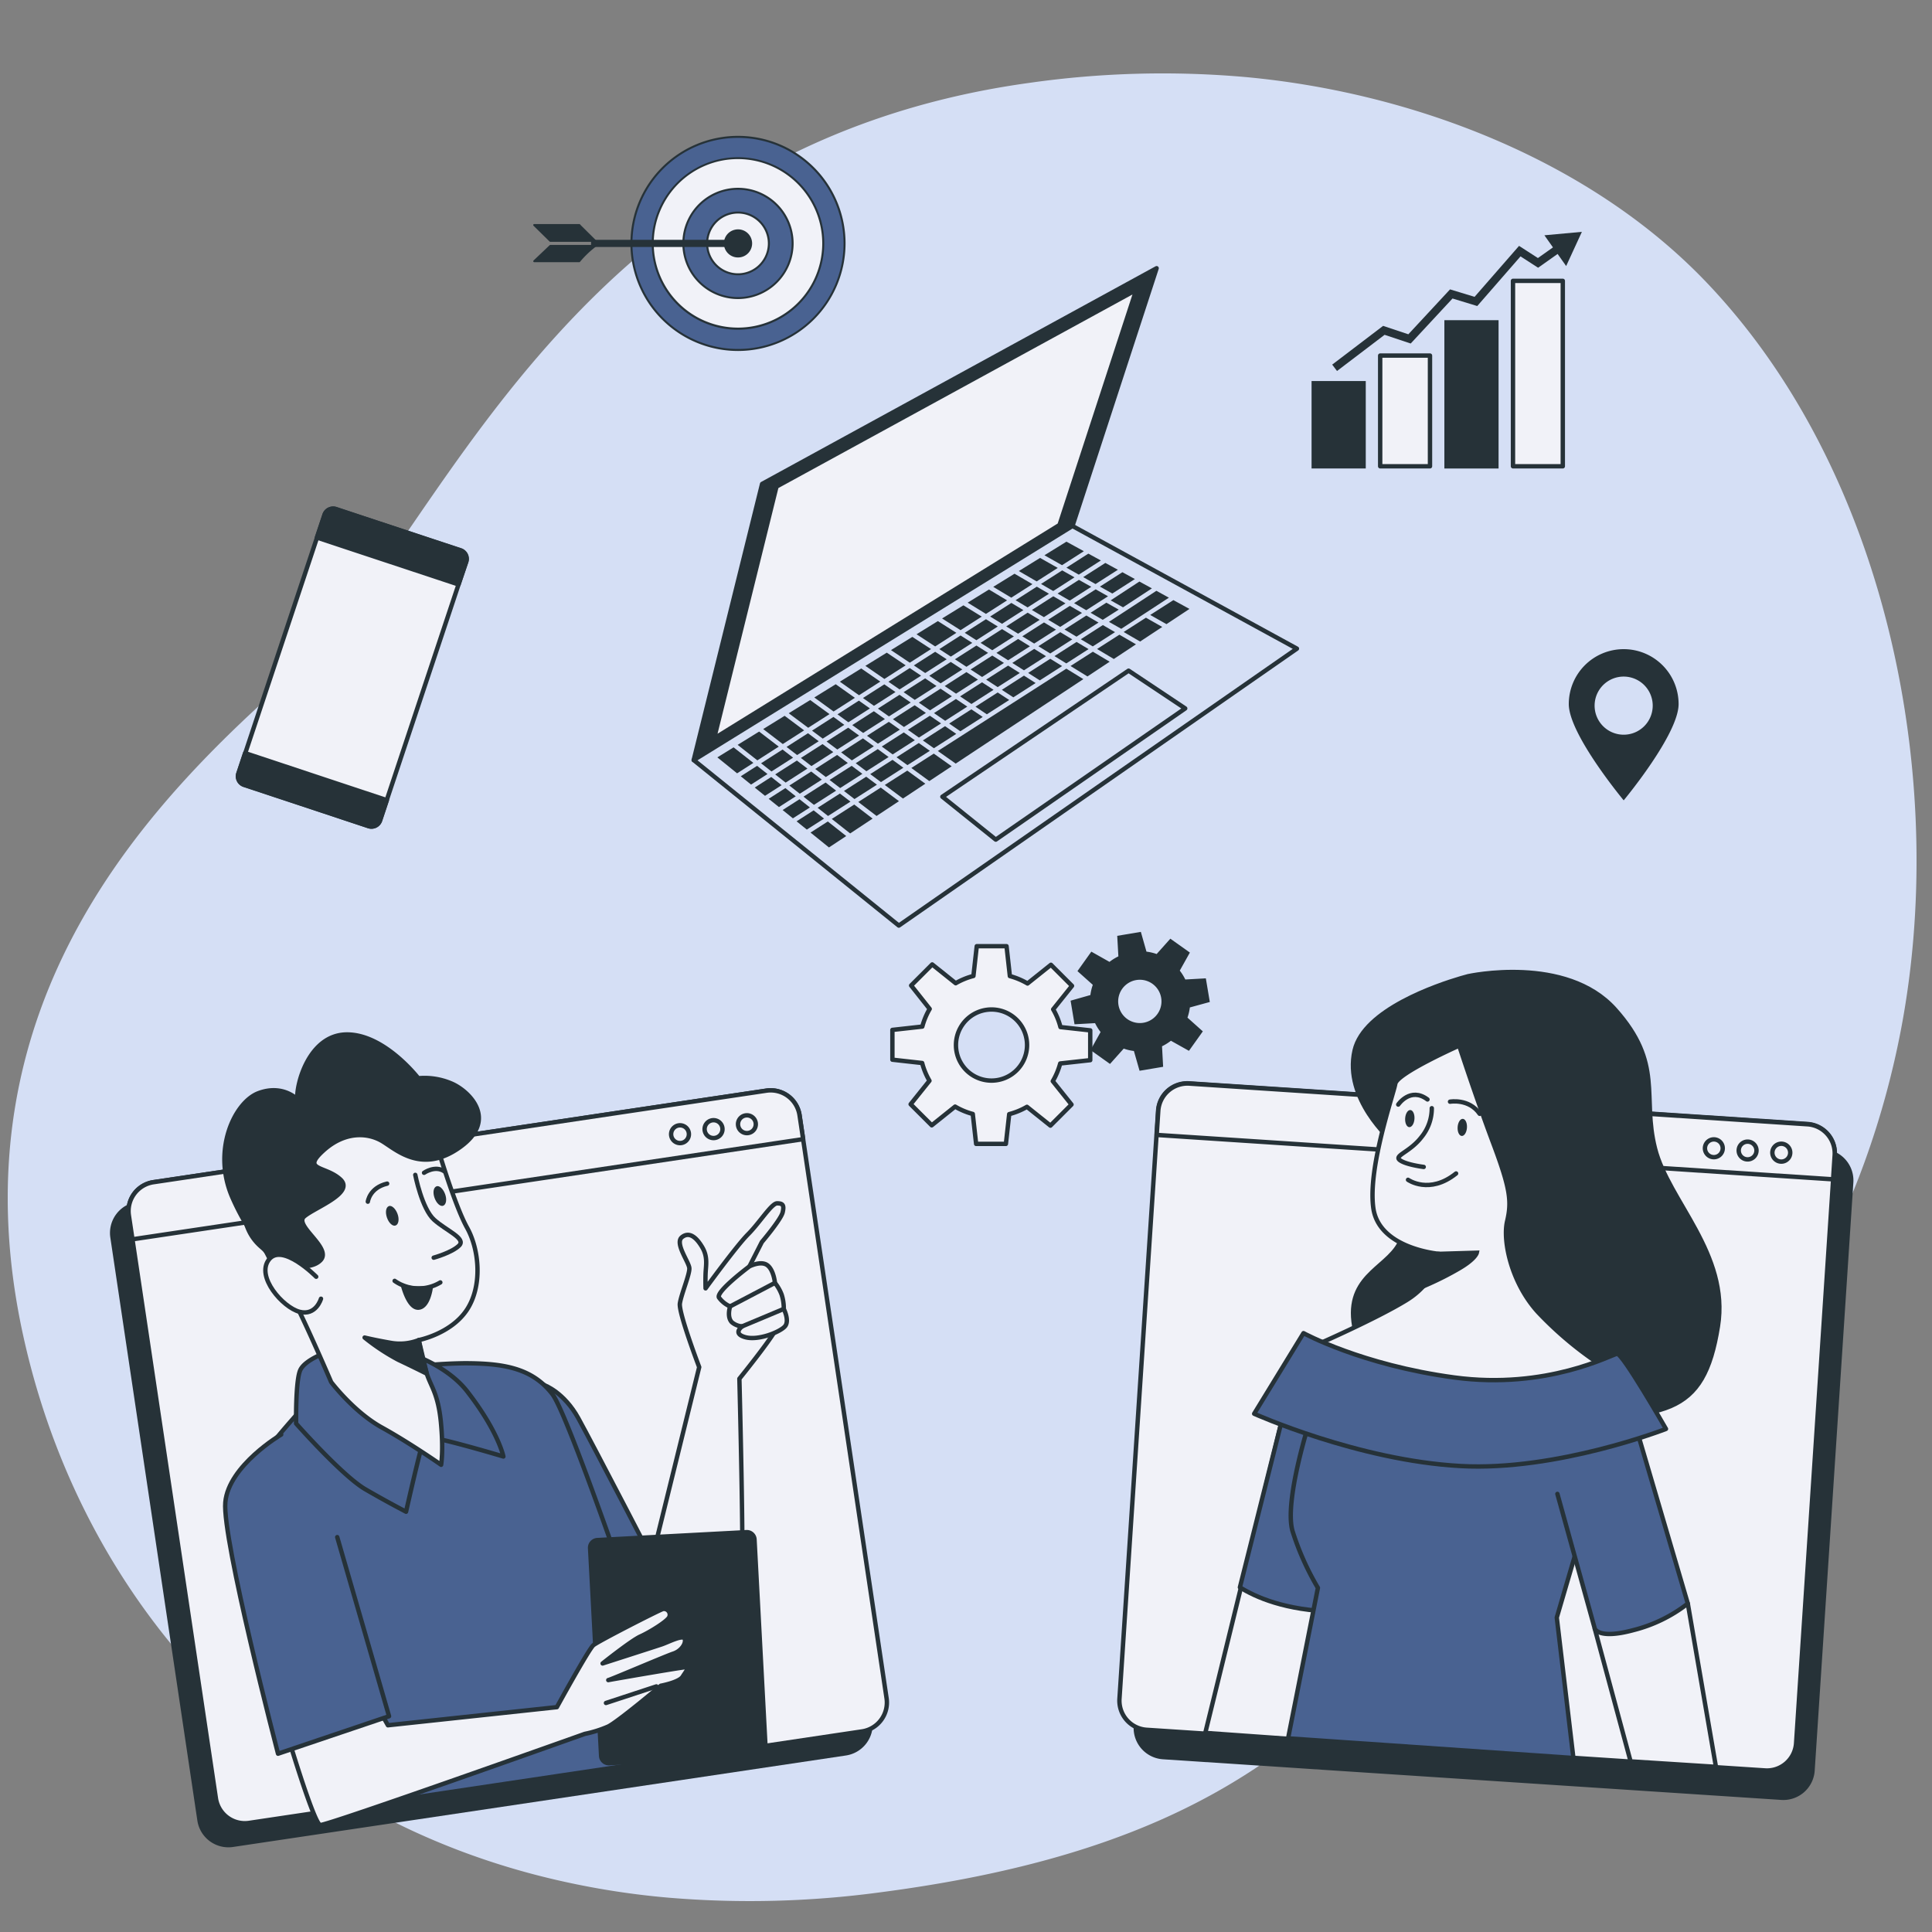 <svg xmlns="http://www.w3.org/2000/svg" width="440" height="440" fill="none"><rect width="100%" height="100%" fill="#808080" stroke="none"/><path fill="#D5DFF5" d="M433.025 233.997c-7.488 39.779-29.003 85.156-67.034 104.065-57.469 28.565-56.267 78.684-165.572 92.909a221.904 221.904 0 0 1-48.067 1.221 183.187 183.187 0 0 1-23.332-3.53C61.13 413.928 18.293 363.107 5.334 304.409c-17.054-77.183 30.763-123.647 62.324-151.462 31.56-27.815 59.497-119.31 166.841-134.083a214.897 214.897 0 0 1 49.461-1.288c37.588 3.52 77.801 18.716 104.44 46.483 2 2.084 3.938 4.235 5.816 6.453 36.714 43.233 49.029 109.25 38.809 163.485Z"/><path fill="#263238" stroke="#263238" stroke-linecap="round" stroke-linejoin="round" d="m415.388 262.199-140.822-9.255a6.653 6.653 0 0 0-7.075 6.202l-8.802 133.947a6.652 6.652 0 0 0 6.202 7.074l140.822 9.255a6.652 6.652 0 0 0 7.074-6.202l8.803-133.947a6.652 6.652 0 0 0-6.202-7.074Z"/><path fill="#F1F2F8" stroke="#263238" stroke-linecap="round" stroke-linejoin="round" d="m411.651 255.984-140.822-9.255a6.653 6.653 0 0 0-7.075 6.202l-8.803 133.947a6.652 6.652 0 0 0 6.203 7.074l140.821 9.255a6.653 6.653 0 0 0 7.075-6.202l8.803-133.946a6.653 6.653 0 0 0-6.202-7.075Z"/><path fill="#F1F2F8" stroke="#263238" stroke-linecap="round" stroke-linejoin="round" d="m417.475 268.584.36-5.5a6.646 6.646 0 0 0-1.649-4.8 6.647 6.647 0 0 0-4.555-2.24l-140.8-9.267a6.659 6.659 0 0 0-7.04 6.204l-.36 5.491 154.044 10.112Z"/><path fill="#F1F2F8" stroke="#263238" stroke-linecap="round" stroke-linejoin="round" d="M407.707 262.659a2.029 2.029 0 0 0-1.121-1.965 2.034 2.034 0 1 0 1.121 1.965ZM400.025 262.151a2.025 2.025 0 0 0-3.355-1.648 2.021 2.021 0 1 0 2.668 3.04c.404-.355.651-.855.687-1.392ZM392.334 261.649a2.022 2.022 0 0 0-2.282-2.144 2.031 2.031 0 0 0-1.692 1.485 2.02 2.02 0 0 0 .726 2.13c.318.244.701.387 1.101.412a2.013 2.013 0 0 0 2.147-1.883Z"/><path fill="#263238" stroke="#263238" stroke-linecap="round" stroke-linejoin="round" d="m334.36 222.328-1.611.448c-5.324 1.567-22.132 7.19-24.244 16.474-2.517 11.062 8.351 20.442 8.351 20.442s4.568 15.84 2.35 22.352c-2.218 6.512-12.25 7.868-10.938 18.92 1.311 11.053 12.144 20.953 41.685 21.622 29.542.669 37.999-.062 41.29-20.513 2.64-16.491-11.273-28.529-14.318-40.48-3.045-11.95 2.033-19.254-9.134-31.724-11.167-12.469-33.431-7.541-33.431-7.541Z"/><path fill="#F1F2F8" stroke="#263238" stroke-linecap="round" stroke-linejoin="round" d="m274.493 394.659 18.366-74.897 19.853 7.181-14.758 69.388-23.461-1.672Z"/><path fill="#496291" stroke="#263238" stroke-linecap="round" stroke-linejoin="round" d="m292.86 319.762-10.481 41.747c3.52 2.191 10.34 5.28 21.578 5.535h.484l8.245-40.075-19.826-7.207Z"/><path fill="#496291" stroke="#263238" stroke-linecap="round" stroke-linejoin="round" d="m293.352 395.901 6.793-34.276a61.962 61.962 0 0 1-5.764-12.874c-2.006-6.741 3.846-24.966 3.846-24.966a259.61 259.61 0 0 0 32.12 6.767c18.189 2.64 35.886-2.05 35.886-2.05l-11.686 39.882 3.784 31.988-64.979-4.471Z"/><path fill="#F1F2F8" stroke="#263238" stroke-linecap="round" stroke-linejoin="round" d="m371.355 401.146-8.158-30.228 21.191-5.711 6.406 37.18-19.439-1.241Z"/><path fill="#496291" d="m354.688 340.229 8.51 30.685s.818 2.5 8.8.335a33.48 33.48 0 0 0 12.39-6.046L372.2 323.746a12.71 12.71 0 0 0-9.68-1.61c-5.482 1.355-7.04 3.203-7.04 3.203"/><path stroke="#263238" stroke-linecap="round" stroke-linejoin="round" d="m354.688 340.229 8.51 30.685s.818 2.5 8.8.335a33.48 33.48 0 0 0 12.39-6.046L372.2 323.746a12.71 12.71 0 0 0-9.68-1.61c-5.482 1.355-7.04 3.203-7.04 3.203"/><path fill="#F1F2F8" stroke="#263238" stroke-linecap="round" stroke-linejoin="round" d="M332.326 238.133s-14.159 6.301-14.555 8.685c-.396 2.385-6.318 19.105-4.998 28.354 1.32 9.249 14.96 10.384 14.96 10.384s-.414 6.239-7.445 10.56c-7.031 4.321-21.129 10.454-21.129 10.454s12.593 10.842 39.389 10.2c26.796-.643 25.661-6.16 25.661-6.16a81.31 81.31 0 0 1-13.931-11.766c-6.072-6.662-8.096-16.201-7.04-20.706 1.056-4.506.731-7.428-3.168-17.803-3.898-10.375-7.744-22.202-7.744-22.202Z"/><path fill="#496291" stroke="#263238" stroke-linecap="round" stroke-linejoin="round" d="M296.863 303.613s13.2 7.243 34.32 10.094c21.12 2.851 35.851-5.227 37.092-5.395 1.24-.167 11.14 17.116 11.14 17.116s-24.877 9.68-46.816 8.448c-23.284-1.267-46.974-11.906-46.974-11.906l11.238-18.357Z"/><path fill="#263238" stroke="#263238" stroke-miterlimit="10" d="m327.76 285.556 8.571-.255s-.273 1.408-4.154 3.643a69.045 69.045 0 0 1-6.811 3.467s2.174-3.74 2.394-6.855Z"/><path stroke="#263238" stroke-linecap="round" stroke-linejoin="round" d="M320.667 268.693s4.84 3.459 10.947-1.443"/><path fill="#263238" d="M334.089 256.827c.071-1.077-.348-1.981-.934-2.019-.587-.039-1.12.803-1.191 1.879-.071 1.077.348 1.981.934 2.02.587.038 1.12-.803 1.191-1.88Z"/><path stroke="#263238" stroke-linecap="round" stroke-linejoin="round" d="M326.08 252.387a10.333 10.333 0 0 1-2.358 6.591c-2.64 3.441-6.301 4.171-4.928 5.227 1.372 1.056 5.447 1.558 5.447 1.558"/><path fill="#263238" d="M322.135 254.817c-.07 1.082-.598 1.918-1.188 1.883-.589-.035-1.003-.941-.932-2.015.07-1.074.598-1.918 1.188-1.883.589.035 1.003.941.932 2.015Z"/><path fill="#263238" stroke="#263238" stroke-linecap="round" stroke-linejoin="round" d="m170.799 253.382-139.58 20.835a6.653 6.653 0 0 0-5.597 7.562L45.44 414.543a6.653 6.653 0 0 0 7.562 5.598l139.579-20.835a6.654 6.654 0 0 0 5.598-7.562l-19.818-132.765a6.652 6.652 0 0 0-7.562-5.597Z"/><path stroke="#263238" stroke-linecap="round" stroke-linejoin="round" d="M330.232 250.902s4.321-.784 6.759 2.763M318.439 251.555s2.764-4.092 6.662-1.162"/><path fill="#F1F2F8" stroke="#263238" stroke-linecap="round" stroke-linejoin="round" d="M174.529 248.397 34.95 269.233a6.652 6.652 0 0 0-5.598 7.562L49.17 409.559a6.653 6.653 0 0 0 7.563 5.598l139.579-20.836a6.652 6.652 0 0 0 5.597-7.562l-19.818-132.764a6.653 6.653 0 0 0-7.562-5.598Z"/><path fill="#F1F2F8" stroke="#263238" stroke-linecap="round" stroke-linejoin="round" d="m182.91 259.433-.819-5.447a6.652 6.652 0 0 0-7.559-5.597L34.947 269.236a6.656 6.656 0 0 0-5.597 7.559l.818 5.448 152.742-22.81ZM147.385 359.446l11.854-48.092s-4.726-12.39-4.4-14.511c.325-2.121 2.217-6.565 2.156-7.991-.062-1.425-3.406-5.72-1.69-7.092 1.716-1.373 3.37.132 4.655 2.34 1.285 2.209.792 4.189.731 5.958-.062 1.769 0 3.353 0 3.353s7.04-9.68 9.68-12.32c2.64-2.64 5.332-7.04 6.608-7.04 1.276 0 1.655.387 1.268 2.041-.388 1.655-4.744 6.776-4.744 6.776l-2.824 5.544a46.945 46.945 0 0 1 4.488 6.521c1.962 3.52 3 5.139 1.496 7.92-1.505 2.781-8.272 11.141-8.272 11.141s1.091 42.645.501 45.126c-.589 2.482-3.335 12.954-8.659 17.9-1.813 1.689-7.638 1.302-10.278.739a36.231 36.231 0 0 1-6.064-2.13l-2.974-11.378 6.468-4.805Z"/><path fill="#496291" stroke="#263238" stroke-linecap="round" stroke-linejoin="round" d="M124.039 315.497s4.4 1.575 7.665 7.48c3.265 5.905 18.542 35.402 18.542 35.402l-11.352 6.328-15.303-45.76-4.55-4.955s3.934.704 4.998 1.505Z"/><path fill="#496291" stroke="#263238" stroke-linecap="round" stroke-linejoin="round" d="M69.118 320.443s-14.652 15.963-14.757 20.24c-.106 4.277 20.944 71.518 20.944 71.518l80.608-12.039s-25.459-76.604-30.114-82.649c-4.655-6.046-11.325-7.04-20.09-7.04a113.37 113.37 0 0 0-17.046 1.54s-13.657 2.543-19.545 8.43Z"/><path fill="#263238" stroke="#263238" stroke-linecap="round" stroke-linejoin="round" d="m169.993 348.944-33.946 1.803a1.75 1.75 0 0 0-1.656 1.842l2.512 47.303a1.751 1.751 0 0 0 1.842 1.656l33.946-1.803a1.75 1.75 0 0 0 1.656-1.841l-2.512-47.304a1.752 1.752 0 0 0-1.842-1.656Z"/><path fill="#F1F2F8" stroke="#263238" stroke-linecap="round" stroke-linejoin="round" d="M66.03 396.967s5.543 18.427 6.898 18.665c1.356.237 60.245-20.751 60.245-20.751a26.226 26.226 0 0 0 5.333-1.68c2.191-1.056 11.986-9.284 11.986-9.284s4.153-.766 4.98-2.068c.828-1.303 1.593-2.148.713-2.156-.88-.009-18.066 2.983-17.644 2.939.423-.044 13.147-5.491 14.828-6.037 1.681-.546 2.904-2.191 2.587-3.318-.316-1.126-3.713.696-5.28 1.224-1.566.528-13.437 4.338-13.437 4.338s6.565-5.236 8.633-6.16c2.068-.924 6.107-3.414 6.547-4.4a1.319 1.319 0 0 0-1.443-1.839c-.986.299-14.776 7.348-15.84 8.245-1.065.898-8.316 14.107-8.316 14.107l-38.474 4.127-.994-1.76-21.323 5.808Z"/><path stroke="#263238" stroke-linecap="round" stroke-linejoin="round" d="m149.489 384.066-11.484 3.776"/><path fill="#496291" stroke="#263238" stroke-linecap="round" stroke-linejoin="round" d="M74.76 307.834s-5.28 1.76-6.38 4.206c-1.1 2.447-.942 12.162-.942 12.162s10.56 11.95 15.752 14.96a241.108 241.108 0 0 0 9.284 5.122s3.608-16.069 4.232-16.914c.625-.845 17.935 4.338 17.935 4.338s-1.083-5.596-8.219-14.801c-7.137-9.205-25.283-13.288-31.663-9.073Z"/><path fill="#F1F2F8" stroke="#263238" stroke-linecap="round" stroke-linejoin="round" d="M170.679 288.41s-7.762 5.791-6.926 7.111a6.229 6.229 0 0 0 2.526 2.015s-.792 2.358.387 3.59a4.097 4.097 0 0 0 2.367.951s-2.314 1.619.687 2.455c3 .836 7.964-1.197 9.055-2.473 1.091-1.276-.273-3.951-.273-3.951a10.247 10.247 0 0 0-.493-3.283 9.565 9.565 0 0 0-1.513-2.64s-.282-2.992-1.76-4.056c-1.479-1.065-4.057.281-4.057.281Z"/><path stroke="#263238" stroke-linecap="round" stroke-linejoin="round" d="m169.007 302.074 9.469-3.969M166.253 297.535l10.217-5.359"/><path fill="#F1F2F8" stroke="#263238" stroke-linecap="round" stroke-linejoin="round" d="M156.871 258.011a2.019 2.019 0 0 0-1.508-1.669 2.026 2.026 0 0 0-2.516 1.862 2.018 2.018 0 0 0 1.155 1.93 2.022 2.022 0 0 0 2.869-2.123ZM164.518 256.861a2.03 2.03 0 0 0-1.5-1.678 2.037 2.037 0 0 0-2.128.734 2.03 2.03 0 0 0 .709 3.052c.358.179.761.248 1.159.198a2.023 2.023 0 0 0 1.76-2.306ZM172.105 255.727a2.024 2.024 0 1 0-4.003.61 2.024 2.024 0 0 0 4.003-.61ZM99.698 261.464s3.845 13.042 6.679 18.137c2.834 5.095 3.52 13.438-.123 18.814-3.643 5.377-10.886 6.776-10.886 6.776a76.867 76.867 0 0 0 1.83 7.656c.96 2.957 2.588 4.612 3.213 11.071.624 6.459.052 9.68.052 9.68s-7.119-4.972-13.508-8.501c-6.388-3.529-11.536-10.34-11.536-10.34s-7.692-17.987-10.56-22.387a64.235 64.235 0 0 1-4.4-7.612c-.247-.484-8.642-4.743-3.019-19.035 5.623-14.291 24.359-14.687 31.187-12.61 6.83 2.077 11.07 8.351 11.07 8.351Z"/><path fill="#496291" d="M64.041 326.707s-11.968 7.04-12.725 15.426c-.756 8.387 12.004 57.262 12.004 57.262l25.282-8.536-11.8-40.788"/><path stroke="#263238" stroke-linecap="round" stroke-linejoin="round" d="M64.041 326.707s-11.968 7.04-12.725 15.426c-.756 8.387 12.004 57.262 12.004 57.262l25.282-8.536-11.8-40.788"/><path fill="#263238" stroke="#263238" stroke-linecap="round" stroke-linejoin="round" d="M95.369 305.193a11.792 11.792 0 0 1-6.46.616c-3.713-.651-5.869-1.188-5.869-1.188a48.202 48.202 0 0 0 7.656 5.06 333.147 333.147 0 0 1 6.503 3.168l-1.83-7.656Z"/><path stroke="#263238" stroke-linecap="round" stroke-linejoin="round" d="M100.279 292.063a9.553 9.553 0 0 1-10.402-.352"/><path fill="#263238" stroke="#263238" stroke-linecap="round" stroke-linejoin="round" d="M91.795 292.809s1.285 5.156 3.52 4.998c2.235-.158 2.772-4.55 2.772-4.55s-4.4.652-6.292-.448ZM67.718 250.378s-3.273-3.476-8.8-1.434c-5.526 2.041-10.674 13.129-5.975 23.813 4.7 10.683 10.314 14.836 10.314 14.836s7.04 2.218 9.741-.589c2.702-2.807-6.16-7.876-3.73-9.962 2.428-2.085 11.615-5.359 8.218-8.465-3.396-3.107-8.888-1.954-3.898-6.504 4.99-4.549 10.243-4.109 13.464-2.182 3.22 1.927 9.073 7.612 17.785 1.311s1.874-12.865-2.165-14.502a15.518 15.518 0 0 0-7.41-1.135s-7.708-10.05-16.315-9.971c-8.606.079-11.554 11.519-11.229 14.784Z"/><path fill="#F1F2F8" d="M72.013 290.767s-7.718-7.814-10.763-3.916c-3.044 3.899 3.186 10.904 6.952 11.898 3.767.994 4.902-2.974 4.902-2.974"/><path stroke="#263238" stroke-linecap="round" stroke-linejoin="round" d="M72.013 290.767s-7.718-7.814-10.763-3.916c-3.044 3.899 3.186 10.904 6.952 11.898 3.767.994 4.902-2.974 4.902-2.974"/><path fill="#263238" d="M90.53 276.45c.44 1.188.263 2.359-.405 2.64-.67.282-1.558-.528-1.99-1.76-.43-1.232-.254-2.358.406-2.64.66-.281 1.557.581 1.989 1.76Z"/><path stroke="#263238" stroke-linecap="round" stroke-linejoin="round" d="M83.77 273.672s.388-3.168 4.4-4.11M94.576 267.57s1.496 7.709 4.286 10.217c2.789 2.508 7.357 4.251 5.702 5.879-1.654 1.628-5.79 2.763-5.79 2.763"/><path fill="#263238" d="M101.37 271.947c.44 1.197.255 2.359-.405 2.64-.66.282-1.558-.528-1.998-1.76-.44-1.232-.255-2.358.414-2.64.669-.281 1.549.563 1.989 1.76Z"/><path stroke="#263238" stroke-linecap="round" stroke-linejoin="round" d="M96.573 267.094s2.5-1.76 4.611-.343"/><path fill="#F1F2F8" stroke="#263238" stroke-linecap="round" stroke-linejoin="round" d="M248.294 241.443v-6.784l-6.776-.748a15.857 15.857 0 0 0-1.663-4.04l4.286-5.35-4.796-4.796-5.333 4.259a16.414 16.414 0 0 0-4.022-1.689l-.757-6.803h-6.784l-.757 6.776a16.13 16.13 0 0 0-4.039 1.655l-5.351-4.277-4.796 4.796 4.224 5.333a16.072 16.072 0 0 0-1.681 4.021l-6.811.757v6.785l6.776.757a16.01 16.01 0 0 0 1.663 4.039l-4.285 5.35 4.805 4.796 5.324-4.259a16.2 16.2 0 0 0 4.021 1.681l.766 6.811h6.776l.757-6.776a16.152 16.152 0 0 0 4.039-1.663l5.35 4.277 4.796-4.796-4.259-5.324a16.48 16.48 0 0 0 1.69-4.031l6.837-.757Zm-22.484 4.656a8.096 8.096 0 1 1 .001-16.192 8.096 8.096 0 0 1-.001 16.192Z"/><path fill="#263238" stroke="#263238" stroke-miterlimit="10" d="m274.959 227.832-.757-4.497-4.567.256a10.93 10.93 0 0 0-1.549-2.491l2.244-4.013-3.713-2.64-3.054 3.415a10.362 10.362 0 0 0-2.851-.669l-1.25-4.4-4.497.757.256 4.567c-.898.399-1.736.92-2.491 1.549l-4.039-2.279-2.64 3.704 3.414 3.054c-.355.918-.583 1.88-.677 2.86l-4.4 1.25.748 4.496 4.567-.255a10.93 10.93 0 0 0 1.549 2.491l-2.235 4.012 3.704 2.64 3.054-3.414c.914.356 1.874.581 2.851.669l1.259 4.4 4.488-.757-.247-4.567c.898-.399 1.736-.92 2.491-1.549l4.012 2.244 2.64-3.705-3.414-3.053c.348-.92.573-1.882.669-2.86l4.435-1.215Zm-14.388 5.571a5.43 5.43 0 1 1-1.783-10.711 5.43 5.43 0 0 1 1.783 10.711Z"/><path fill="#263238" d="M369.785 147.84a12.505 12.505 0 0 0-12.505 12.505c0 6.908 12.505 21.929 12.505 21.929s12.505-15.021 12.505-21.929a12.508 12.508 0 0 0-12.505-12.505Zm0 19.483a6.618 6.618 0 1 1 6.108-4.086 6.588 6.588 0 0 1-1.432 2.147 6.593 6.593 0 0 1-4.676 1.939Z"/><path fill="#F1F2F8" stroke="#263238" stroke-linecap="round" stroke-linejoin="round" d="m104.838 125.353-28.305-9.421a2.058 2.058 0 0 0-2.604 1.303L54.33 176.117a2.059 2.059 0 0 0 1.304 2.604l28.305 9.421a2.059 2.059 0 0 0 2.604-1.303l19.599-58.882a2.06 2.06 0 0 0-1.304-2.604Z"/><path fill="#263238" stroke="#263238" stroke-linecap="round" stroke-linejoin="round" d="m55.825 171.516-1.531 4.602a2.052 2.052 0 0 0 1.302 2.64l28.336 9.381a2.076 2.076 0 0 0 2.64-1.311l1.531-4.594-32.278-10.718ZM104.427 133.103l1.76-5.148c.091-.259.129-.534.111-.808a2.053 2.053 0 0 0-1.422-1.832l-28.345-9.337a2.051 2.051 0 0 0-2.64 1.303l-1.716 5.139 32.252 10.683Z"/><path fill="#263238" stroke="#263238" stroke-miterlimit="10" d="M299.2 106.191h11.343v-18.91H299.2v18.91Z"/><path fill="#F1F2F8" stroke="#263238" stroke-linecap="round" stroke-linejoin="round" d="M314.327 106.191h11.343V80.979h-11.343v25.212Z"/><path fill="#263238" stroke="#263238" stroke-miterlimit="10" d="M329.446 106.199h11.343v-32.78h-11.343v32.78Z"/><path fill="#F1F2F8" stroke="#263238" stroke-linecap="round" stroke-linejoin="round" d="M344.573 106.191h11.343v-42.23h-11.343v42.23Z"/><path fill="#263238" stroke="#263238" stroke-linecap="round" stroke-linejoin="round" d="m263.413 61.086-89.848 49.122-15.576 62.893 86.258-53.31 19.166-58.705Z"/><path fill="#F1F2F8" stroke="#263238" stroke-linecap="round" stroke-linejoin="round" d="m258.775 66.027-81.937 44.792-14.203 57.35 78.663-48.611 17.477-53.53Z"/><path fill="#D5DFF5" stroke="#263238" stroke-linecap="round" stroke-linejoin="round" d="m244.247 119.793 51.119 27.931-90.666 63.07-46.711-37.691 86.258-53.31Z"/><path fill="#263238" d="m199.719 178.708-2.446-1.821-5.069 3.247 2.402 1.848 5.113-3.274ZM196.401 176.236l-2.438-1.822-5.033 3.212 2.411 1.848 5.06-3.238ZM183.887 175.046l-2.402-1.839-4.937 3.159 2.376 1.866 4.963-3.186ZM187.162 177.555l-2.412-1.848-4.98 3.194 2.376 1.866 5.016-3.212ZM190.426 180.063l-2.402-1.848-5.034 3.221 2.376 1.865 5.06-3.238ZM193.691 182.562l-2.402-1.839-5.078 3.247 2.367 1.865 5.113-3.273ZM187.671 186.425l-2.367-1.874-3.89 2.499 2.332 1.883 3.925-2.508ZM198.733 186.43l-4.18-3.203-5.121 3.282 4.188 3.3 5.113-3.379ZM188.526 187.086l-3.934 2.526L188.79 193l3.933-2.596-4.197-3.318ZM184.451 183.89l-2.367-1.874-3.846 2.464 2.341 1.892 3.872-2.482ZM200.59 179.363l-5.121 3.283 4.162 3.185 5.104-3.37-4.145-3.098ZM179.135 170.112l2.402 1.848 4.919-3.15-2.446-1.822-4.875 3.124ZM173.327 173.832l2.376 1.866 4.92-3.151-2.403-1.848-4.893 3.133ZM202.377 172.406l-2.473-1.804-5.025 3.22 2.438 1.822 5.06-3.238ZM167.07 170.207l-3.696 2.279 4.497 3.635 3.705-2.376-4.506-3.538ZM174.797 176.28l-2.376-1.866-3.714 2.376 2.341 1.892 3.749-2.402ZM178.011 178.815l-2.368-1.866-3.757 2.411 2.341 1.884 3.784-2.429ZM181.23 181.35l-2.367-1.866-3.801 2.438 2.34 1.883 3.828-2.455ZM190.733 162.687l2.473 1.804 4.911-3.151-2.517-1.778-4.867 3.125ZM197.457 167.567l2.482 1.804 4.998-3.203-2.508-1.777-4.972 3.176ZM184.934 166.397l2.437 1.822 4.919-3.142-2.481-1.804-4.875 3.124ZM199.015 169.96l-2.481-1.804-4.972 3.195 2.446 1.821 5.007-3.212ZM193.085 173.764l-2.438-1.83-4.981 3.194 2.411 1.839 5.008-3.203ZM208.351 168.578l-2.517-1.777-5.016 3.212 2.482 1.804 5.051-3.239Z"/><path fill="#D5DFF5" stroke="#263238" stroke-linecap="round" stroke-linejoin="round" d="m269.925 161.34-12.901-8.598-42.407 28.706 12.162 9.768 43.146-29.876Z"/><path fill="#263238" d="m212.664 171.629-5.113 3.274 4.092 2.983 5.095-3.371-4.074-2.886ZM206.627 175.5l-5.121 3.274 4.136 3.088 5.095-3.379-4.11-2.983ZM205.738 174.846l-2.473-1.795-5.078 3.247 2.447 1.822 5.104-3.274ZM226.277 157.098l-2.622-1.707-4.999 3.203 2.587 1.733 5.034-3.229ZM238.228 149.441l-2.692-1.664-4.99 3.204 2.657 1.68 5.025-3.22ZM232.252 153.267l-2.658-1.681-4.998 3.194 2.622 1.708 5.034-3.221ZM244.204 145.613l-2.728-1.636-4.99 3.194 2.702 1.654 5.016-3.212ZM219.711 144.117l2.658 1.69 4.875-3.124-2.693-1.663-4.84 3.097ZM213.923 147.833l2.622 1.707 4.884-3.124-2.666-1.689-4.84 3.106ZM208.123 151.544l2.587 1.734 4.893-3.133-2.622-1.707-4.858 3.106ZM202.331 155.26l2.543 1.751 4.902-3.133-2.587-1.733-4.858 3.115ZM216.791 158.573l-2.588-1.733-4.954 3.177 2.552 1.76 4.99-3.204ZM220.301 160.925l-2.587-1.734-5.007 3.212 2.552 1.752 5.042-3.23ZM196.532 158.971l2.508 1.777 4.902-3.141-2.543-1.752-4.867 3.116ZM210.868 162.364l-2.552-1.751-4.963 3.177 2.516 1.778 4.999-3.204ZM214.327 164.751 211.775 163l-5.007 3.203 2.508 1.778 5.051-3.23ZM222.723 154.774l-2.622-1.708-4.955 3.177 2.588 1.734 4.989-3.203ZM211.633 153.892l2.587 1.733 4.937-3.168-2.623-1.707-4.901 3.142ZM205.791 157.634l2.543 1.76 4.946-3.168-2.579-1.734-4.91 3.142ZM199.938 161.381l2.517 1.777 4.955-3.168-2.552-1.76-4.92 3.151ZM194.095 165.132l2.481 1.795 4.955-3.168-2.517-1.786-4.919 3.159ZM188.253 168.873l2.438 1.822 4.963-3.177-2.482-1.795-4.919 3.15ZM182.4 172.62l2.403 1.848 4.972-3.185-2.447-1.822-4.928 3.159ZM211.766 170.992l-2.517-1.777-5.068 3.247 2.481 1.795 5.104-3.265ZM172.482 173.165l4.875-3.124-4.47-3.432-4.893 3.028 4.488 3.528ZM184.063 165.748l4.858-3.115-4.409-3.203-4.884 3.009 4.435 3.309ZM178.274 169.452l4.867-3.115-4.444-3.317-4.885 3.018 4.462 3.414ZM228.645 150.982l-2.657-1.681-4.946 3.168 2.622 1.707 4.981-3.194ZM234.566 147.187l-2.693-1.664-4.936 3.168 2.657 1.681 4.972-3.185ZM223.32 146.406l2.658 1.681 4.928-3.15-2.693-1.664-4.893 3.133ZM217.477 150.145l2.622 1.716 4.937-3.168-2.658-1.681-4.901 3.133ZM225.504 140.41l2.701 1.655 4.867-3.116-2.737-1.637-4.831 3.098ZM232.825 144.913l2.702 1.655 4.972-3.177-2.737-1.637-4.937 3.159ZM244.616 137.365l2.772 1.611 4.955-3.177-2.808-1.584-4.919 3.15ZM254.788 138.838l-2.816-1.584-3.599 2.297 2.772 1.61 3.643-2.323ZM250.186 141.786l-2.772-1.61-4.98 3.185 2.728 1.637 5.024-3.212ZM231.294 136.698l2.737 1.637 4.866-3.115-2.772-1.611-4.831 3.089ZM240.851 135.174l2.772 1.61 4.91-3.141-2.816-1.584-4.866 3.115ZM235.007 138.921l2.737 1.628 4.91-3.142-2.772-1.61-4.875 3.124ZM229.164 142.664l2.702 1.654 4.919-3.15-2.737-1.637-4.884 3.133ZM246.421 139.591l-2.772-1.611-4.928 3.16 2.736 1.636 4.964-3.185ZM267.233 136.672l-5.28 3.379 3.705 2.094 5.236-3.467-3.661-2.006ZM260.984 140.676l-5.078 3.256 3.749 2.173 5.042-3.326-3.713-2.103ZM254.938 144.547l-5.086 3.256 3.81 2.279 5.051-3.344-3.775-2.191ZM248.893 148.422l-5.086 3.256 3.854 2.376 5.06-3.353-3.828-2.279ZM246.728 154.666l-3.872-2.385-29.269 18.753 4.066 2.869 29.075-19.237ZM217.784 167.139l-2.552-1.76-5.06 3.247 2.517 1.778 5.095-3.265ZM241.89 151.694l-2.693-1.663-5.043 3.23 2.658 1.689 5.078-3.256ZM235.86 155.557l-2.657-1.69-5.043 3.239 2.623 1.707 5.077-3.256ZM229.842 159.414l-2.623-1.707-5.06 3.238 2.587 1.734 5.096-3.265ZM223.812 163.277l-2.587-1.734-5.06 3.238 2.552 1.76 5.095-3.264ZM195.636 158.337l4.849-3.107-4.338-2.992-4.876 3.01 4.365 3.089ZM189.844 162.041l4.858-3.115-4.374-3.098-4.875 3.019 4.391 3.194ZM253.944 143.966l-2.772-1.611-5.025 3.23 2.728 1.628 5.069-3.247ZM247.916 147.832l-2.728-1.637-5.042 3.23 2.701 1.663 5.069-3.256ZM212.98 147.222l4.831-3.098-4.215-2.675-4.858 3.001 4.242 2.772ZM207.2 150.925l4.84-3.106-4.26-2.772-4.866 3.009 4.286 2.869ZM201.417 154.63l4.848-3.107-4.303-2.886-4.875 3.009 4.33 2.984ZM252.95 136.727l2.807 1.584 6.583-4.312-2.851-1.558-6.539 4.286ZM266.21 136.117l-2.851-1.566-10.806 7.075 2.807 1.584 10.85-7.093ZM224.544 139.811l4.814-3.08-4.127-2.473-4.849 2.992 4.162 2.561ZM218.761 143.518l4.831-3.089-4.18-2.57-4.857 2.992 4.206 2.667ZM230.316 136.116l4.813-3.08-4.074-2.376-4.849 2.992 4.11 2.464ZM250.504 133.59l2.816 1.584 5.148-3.3-2.851-1.558-5.113 3.274ZM241.87 128.719l4.972-3.186-3.969-2.174-5.007 3.098 4.004 2.262ZM246.692 131.433l2.808 1.584 5.095-3.256-2.86-1.558-5.043 3.23ZM242.873 129.28l2.816 1.593 5.025-3.229-2.851-1.558-4.99 3.194ZM237.084 132.991l2.781 1.611 4.849-3.116-2.808-1.584-4.822 3.089ZM232.031 130.054l4.066 2.359 4.805-3.071-4.031-2.28-4.84 2.992ZM304.498 84.49l-1.1-1.452 11.599-8.826 5.746 1.918 9.495-10.226 5.588 1.699 10.129-11.607 4.295 2.772 4.452-3.15 1.056 1.495-5.464 3.863-4.004-2.587-9.856 11.308-5.632-1.716-9.522 10.252-5.949-1.98-10.833 8.237Z"/><path fill="#263238" d="m356.682 60.589 3.582-7.788-8.536.783 4.954 7.005Z"/><path fill="#496291" d="M185.223 72.601c9.477-9.477 9.477-24.842 0-34.32-9.477-9.477-24.843-9.477-34.32 0-9.477 9.478-9.477 24.843 0 34.32 9.477 9.478 24.843 9.478 34.32 0Z"/><path fill="#263238" d="M168.073 79.934a24.5 24.5 0 0 1-22.632-15.122 24.498 24.498 0 0 1 17.853-33.4 24.495 24.495 0 0 1 29.275 24.026 24.524 24.524 0 0 1-24.496 24.496Zm0-48.536a24.039 24.039 0 1 0 24.039 24.04 24.064 24.064 0 0 0-24.039-24.04Z"/><path fill="#F1F2F8" d="M181.805 69.183c7.589-7.59 7.589-19.894 0-27.483-7.589-7.59-19.894-7.59-27.483 0-7.59 7.59-7.59 19.894 0 27.483 7.589 7.59 19.894 7.59 27.483 0Z"/><path fill="#263238" d="M168.073 75.097a19.648 19.648 0 1 1 19.648-19.648 19.68 19.68 0 0 1-19.648 19.648Zm0-38.867a19.19 19.19 0 1 0 19.191 19.192 19.224 19.224 0 0 0-19.191-19.192Z"/><path fill="#496291" d="M176.86 64.24c4.859-4.86 4.859-12.738 0-17.597-4.859-4.859-12.737-4.859-17.596 0-4.859 4.86-4.859 12.737 0 17.597 4.859 4.859 12.737 4.859 17.596 0Z"/><path fill="#263238" d="M168.071 68.107a12.667 12.667 0 0 1-11.706-7.822 12.67 12.67 0 1 1 24.377-4.848 12.688 12.688 0 0 1-12.671 12.67Zm0-24.884a12.212 12.212 0 0 0-11.979 14.596 12.213 12.213 0 0 0 24.193-2.383 12.224 12.224 0 0 0-12.214-12.213Z"/><path fill="#F1F2F8" d="M173.036 60.414a7.033 7.033 0 1 0-9.946-9.945 7.033 7.033 0 0 0 9.946 9.945Z"/><path fill="#263238" d="M168.072 62.697a7.261 7.261 0 1 1 7.261-7.26 7.268 7.268 0 0 1-7.261 7.26Zm0-14.064a6.806 6.806 0 0 0-6.673 8.13 6.81 6.81 0 0 0 5.346 5.347 6.804 6.804 0 0 0 8.131-6.673 6.812 6.812 0 0 0-6.804-6.804Z"/><path fill="#263238" d="M171.033 55.439a2.966 2.966 0 0 0-1.834-2.744 2.969 2.969 0 0 0-2.786 5.213 2.968 2.968 0 0 0 3.75-.369 2.97 2.97 0 0 0 .87-2.1Z"/><path fill="#263238" d="M168.074 58.635a3.197 3.197 0 0 1-.624-6.335 3.2 3.2 0 1 1 .624 6.335Zm0-5.94a2.743 2.743 0 1 0-.001 5.485 2.743 2.743 0 0 0 .001-5.485Z"/><path fill="#263238" d="M167.474 56.026H134.84v-1.178h32.634a.588.588 0 0 1 .417 1.006.597.597 0 0 1-.417.172Z"/><path fill="#263238" d="M167.473 56.253h-32.634a.23.23 0 0 1-.229-.228v-1.18a.228.228 0 0 1 .229-.228h32.634a.815.815 0 0 1 .818.818.82.82 0 0 1-.818.818Zm-32.406-.457h32.406a.359.359 0 0 0 .361-.36.36.36 0 0 0-.361-.362h-32.406v.722Z"/><path fill="#263238" d="m121.676 59.488 3.655-3.472h10.204a22.004 22.004 0 0 0-3.619 3.472h-10.24Z"/><path fill="#263238" d="M131.912 59.715h-10.236a.236.236 0 0 1-.215-.146.228.228 0 0 1 .055-.247l3.656-3.473c.043-.04.1-.063.16-.064h10.203a.227.227 0 0 1 .219.16.21.21 0 0 1 .002.14.209.209 0 0 1-.084.111 21.93 21.93 0 0 0-3.582 3.437.249.249 0 0 1-.178.082Zm-9.665-.457h9.555c.924-1.1 1.951-2.11 3.066-3.016h-9.45l-3.171 3.016ZM131.939 51.254l.182.21 3.409 3.381h-10.203l-3.651-3.591h10.263Z"/><path fill="#263238" d="M135.53 55.072h-10.204a.226.226 0 0 1-.159-.064l-3.656-3.592a.233.233 0 0 1-.055-.25.229.229 0 0 1 .215-.142h10.263a.22.22 0 0 1 .173.077l.183.21 3.4 3.373a.234.234 0 0 1 .05.246.225.225 0 0 1-.084.103.226.226 0 0 1-.126.039Zm-10.112-.457h9.559l-3.144-3.135h-9.595l3.18 3.135Z"/></svg>